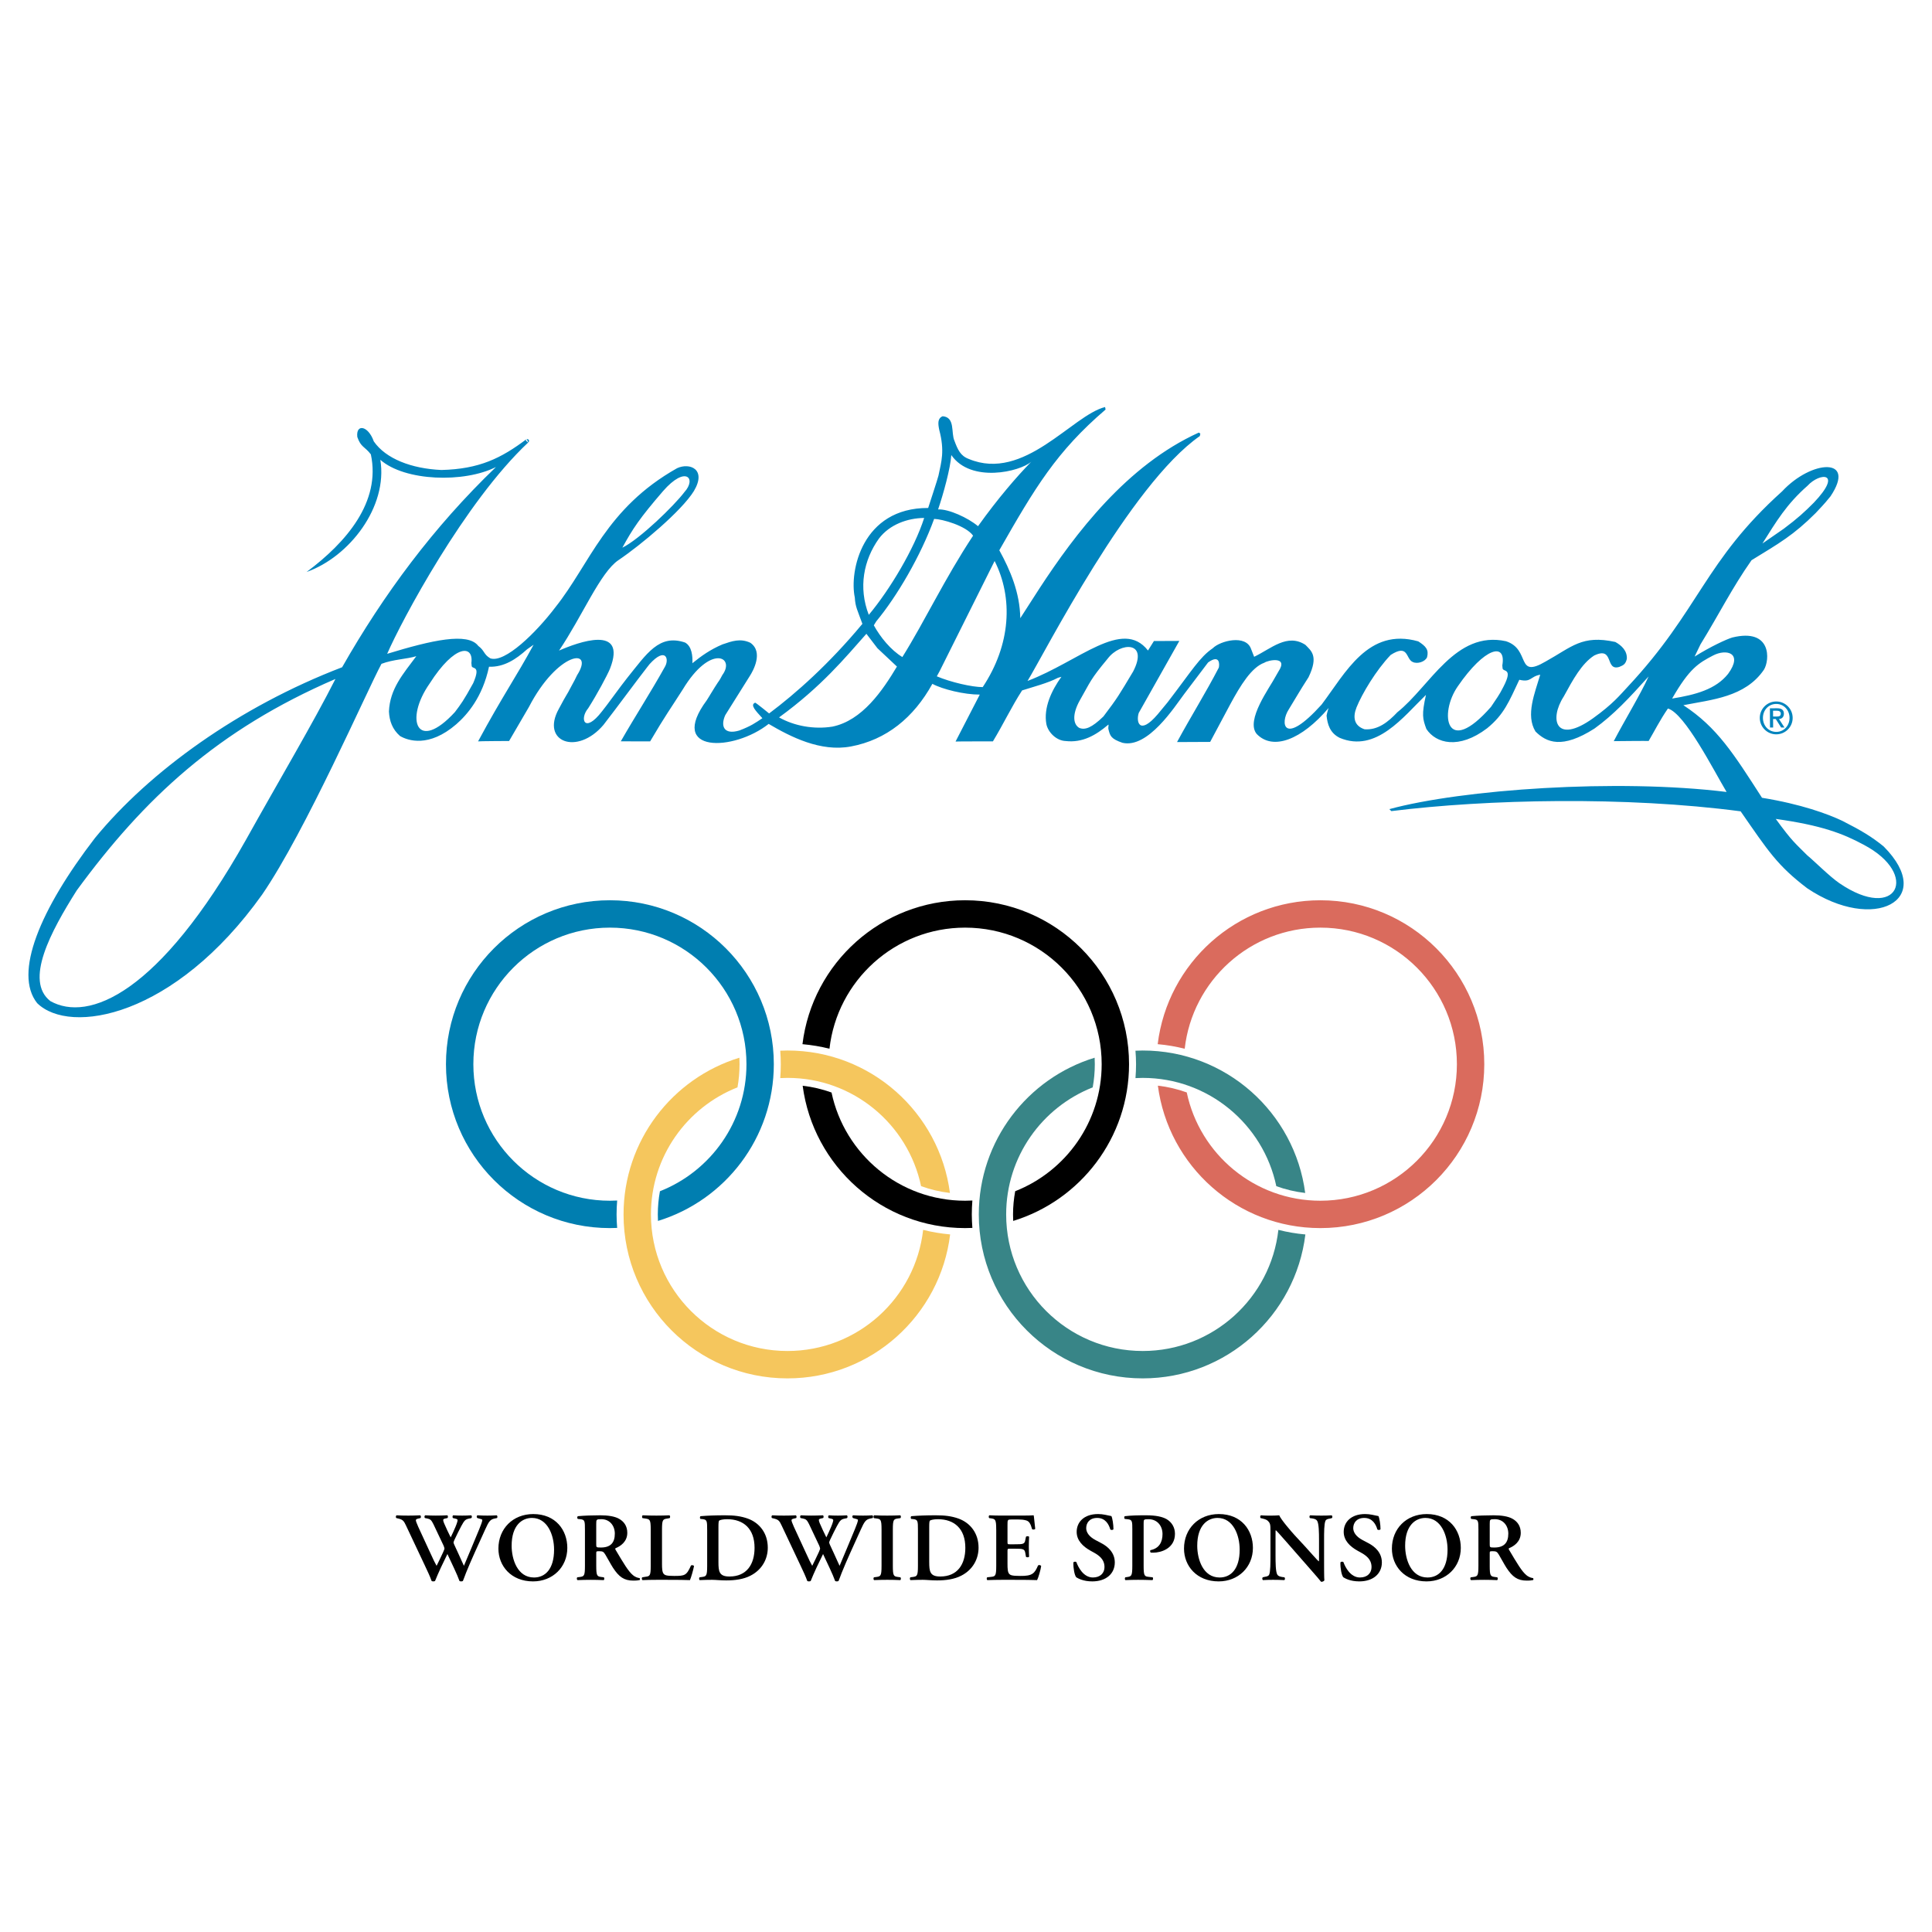 <?xml version="1.0" encoding="utf-8"?>
<!-- Generator: Adobe Illustrator 13.0.0, SVG Export Plug-In . SVG Version: 6.00 Build 14948)  -->
<!DOCTYPE svg PUBLIC "-//W3C//DTD SVG 1.0//EN" "http://www.w3.org/TR/2001/REC-SVG-20010904/DTD/svg10.dtd">
<svg version="1.0" id="Layer_1" xmlns="http://www.w3.org/2000/svg" xmlns:xlink="http://www.w3.org/1999/xlink" x="0px" y="0px"
	 width="192.756px" height="192.756px" viewBox="0 0 192.756 192.756" enable-background="new 0 0 192.756 192.756"
	 xml:space="preserve">
<g>
	<polygon fill-rule="evenodd" clip-rule="evenodd" fill="#FFFFFF" points="0,0 192.756,0 192.756,192.756 0,192.756 0,0 	"/>
	<path fill-rule="evenodd" clip-rule="evenodd" fill="#0084BE" d="M177.208,69.986c0.904-0.005,1.644,0.729,1.646,1.633
		c0.005,0.905-0.729,1.643-1.634,1.646c-0.903,0.003-1.643-0.729-1.646-1.634S176.304,69.989,177.208,69.986L177.208,69.986z
		 M177.225,73.021c0.754-0.003,1.319-0.614,1.318-1.399c-0.004-0.786-0.575-1.393-1.328-1.39c-0.765,0.003-1.329,0.615-1.328,1.399
		C175.892,72.417,176.462,73.024,177.225,73.021L177.225,73.021z M176.584,70.665l0.735-0.001c0.441-0.001,0.659,0.173,0.661,0.538
		c0.002,0.309-0.192,0.531-0.492,0.533l0.548,0.847l-0.331,0.001l-0.54-0.847h-0.264l0.005,0.85h-0.314L176.584,70.665
		L176.584,70.665z M176.901,71.491l0.372-0.001c0.241-0.001,0.396-0.051,0.396-0.301c-0.002-0.218-0.198-0.282-0.398-0.28
		l-0.373,0.001L176.901,71.491L176.901,71.491z"/>
	<path fill-rule="evenodd" clip-rule="evenodd" fill="#0084BE" d="M110.303,40.861c-4.903,4.197-7.05,7.811-10.602,14.039
		c1.091,1.979,2.056,4.242,2.092,6.778l1.927-2.992c3.555-5.434,8.707-12.278,15.889-15.529c0,0,0.139,0.11,0.149,0.099
		l-0.049,0.248c-6.971,4.85-15.524,21.719-17.192,24.434c5.162-1.961,9.468-6.305,12.017-3.036l0.593-0.946
		c0.348-0.002,2.138-0.009,2.535-0.011l-4.048,7.181c-0.291,0.891,0.062,2.281,1.893,0.135l0.988-1.196
		c2.447-3.194,3.188-4.489,4.501-5.389c0.742-0.75,3.324-1.408,3.827,0.083l0.303,0.769c1.687-0.802,3.296-2.375,5.115-1.191
		c0.562,0.592,1.346,1.087,0.312,3.23c-1.086,1.694-0.889,1.445-1.975,3.214c-0.89,1.371-0.556,3.756,3.278-0.485
		c2.384-3.152,4.641-7.727,9.644-6.307c0.772,0.494,1.072,0.841,0.877,1.587c-0.197,0.447-0.957,0.702-1.437,0.468
		c-0.701-0.31-0.397-1.848-2.193-0.7c-1.46,1.522-2.866,3.89-3.407,5.233c-0.394,0.996-0.242,1.84,0.804,2.184
		c1.318,0.094,2.334-0.706,3.275-1.705c3.269-2.598,5.779-8.177,10.829-7.082c2.514,0.81,0.938,3.799,3.963,2.022
		c2.627-1.454,3.614-2.678,6.948-1.947c0.64,0.354,1.197,0.89,1.15,1.686c-0.122,0.499-0.296,0.623-0.748,0.802
		c-1.47,0.451-0.477-2.114-2.516-1.132c-1.238,0.807-2.094,2.368-3.031,4.087c-1.48,2.293-0.799,4.825,2.917,2.174
		c1.983-1.425,2.65-2.273,3.467-3.147c7.199-7.706,7.632-12.504,15.405-19.498c2.944-3.17,7.467-3.438,4.824,0.501
		c-0.371,0.449-0.444,0.573-1.483,1.671c-2.209,2.205-3.616,2.998-6.393,4.7c-1.976,2.818-3.188,5.303-5.09,8.393l-0.591,1.221
		c1.606-1.001,3.175-1.729,3.771-1.906c3.947-0.961,3.737,2.271,3.146,3.218c-1.877,2.742-5.208,2.98-8.038,3.539
		c3.389,2.223,5.018,4.85,7.846,9.237c3.88,0.629,6.568,1.612,8.013,2.301c1.844,0.938,2.94,1.58,4.138,2.568
		c5.293,5.346-0.98,8.638-7.639,4.16c-2.991-2.275-3.893-3.713-6.644-7.677c-11.466-1.516-25.309-1.208-34.848-0.022l-0.2-0.197
		c7.248-1.972,22.729-3.058,33.646-1.713c-1.301-2.181-4.16-7.836-5.853-8.326c-0.804,1.172-1.336,2.241-1.923,3.24
		c0.01-0.021-3.48,0.016-3.48,0.016c1.035-1.993,2.639-4.609,3.476-6.453c-1.928,2.146-3.487,3.818-5.396,5.193
		c-3.247,2.078-4.791,1.389-5.89,0.298c-1.001-1.635-0.067-3.833,0.474-5.667c-1.033,0.183-0.863,0.791-2.088,0.506
		c-1.033,2.192-1.523,3.461-3.207,4.835c-2.825,2.149-5.115,1.514-6.064,0.076c-0.379-1.017-0.481-1.439-0.042-3.403
		c-2.248,2.167-4.97,5.812-8.605,4.287c-0.996-0.494-1.226-1.385-1.312-2.219c0.001-0.034,0.081-0.411,0.203-0.759
		c-2.695,3.169-5.548,4.275-7.171,2.592c-1.149-1.363,1.321-4.654,1.889-5.75l0.271-0.473c1.062-1.595-1.049-1.139-1.395-0.889
		c-1.291,0.454-2.402,2.298-3.389,4.116l-2.021,3.786l-3.306,0.016c1.406-2.592,2.839-4.869,4.167-7.426
		c0.078-0.318,0.119-1.367-1.069-0.517c-0.494,0.673-1.161,1.521-2.396,3.167c-0.957,1.272-3.605,5.435-6.144,4.85
		c-1.146-0.394-1.234-0.685-1.398-1.336c-0.063-0.192,0.086-0.587-0.051-0.447c-1.185,1.004-2.528,1.801-4.221,1.606
		c-0.915-0.032-1.757-0.86-1.925-1.694c-0.293-1.627,0.518-3.354,1.502-4.714l-0.35,0.101c-0.988,0.525-2.481,0.906-3.572,1.257
		c-1.038,1.597-1.892,3.404-2.912,5.084c0,0-3.714,0.001-3.728,0.017l2.417-4.684c-1.541,0.006-3.731-0.53-4.729-1.073
		c-1.874,3.388-4.598,5.588-8.125,6.249c-3.027,0.571-6.015-0.958-8.21-2.251c-3.469,2.75-10.129,2.977-6.176-2.357
		c0.692-1.097-0.123,0.173,0.815-1.322c0.529-0.844,0.345-0.449,0.74-1.196c1.334-1.796-1.181-3.152-3.945,1.433
		c-1.235,1.944-1.705,2.542-3.259,5.186l-2.926-0.006c1.473-2.573,2.955-4.842,4.385-7.408c0.493-0.798,0.09-2.063-1.518-0.291
		l-0.272,0.348c-0.939,1.197-2.99,3.99-4.324,5.711c-2.622,3.094-6.281,1.694-4.456-1.595c0.789-1.496,0.838-1.446,1.135-2.045
		c0.398-0.723,0.566-1.047,0.689-1.32c1.803-2.816-1.949-2.353-4.808,3.178l-1.975,3.388c0,0-3.082,0.015-3.095,0.039
		c2.43-4.509,3.813-6.453,5.539-9.642l-0.646,0.452c-1.106,1.005-2.326,1.797-3.803,1.743c-0.648,3.046-2.181,4.792-3.27,5.743
		c-2.724,2.347-4.812,1.637-5.612,1.167c-0.761-0.67-1.054-1.494-1.102-2.447c0.101-2.269,1.395-3.715,2.731-5.515
		c-0.994,0.303-2.283,0.309-3.476,0.763c-1.453,2.691-7.558,16.685-11.904,23.019c-8.745,12.267-19.177,14.052-22.447,10.835
		c-2.375-2.972,0.282-9.347,5.768-16.479c5.44-6.636,14.359-13.087,24.657-17.035c4.144-7.276,9.111-13.983,15.349-19.976
		c-3.175,1.604-9.091,1.431-11.536-0.72c0.766,4.694-3.09,9.682-7.358,11.192c3.964-2.952,7.427-6.993,6.411-11.735
		c-0.604-0.792-0.997-0.693-1.351-1.735c-0.154-1.341,1.089-1.146,1.644,0.441c1.2,1.735,3.764,2.721,6.747,2.854
		c3.778-0.092,5.962-1.17,8.513-3.095l0.151,0.347c-6.338,5.943-12.649,17.803-14.076,21.088c4.467-1.361,8.042-2.173,9.093-0.786
		c0.64,0.472,0.521,0.846,1.199,1.238c1.444,0.492,4.562-2.553,6.491-5.098c3.461-4.339,5.028-9.864,12.143-13.873
		c1.24-0.577,2.983,0.086,1.676,2.28c-1.233,1.993-5.297,5.393-7.527,6.894c-1.813,1.22-3.604,5.583-5.926,9.022
		c1.885-0.828,6.824-2.64,5.079,1.818c-0.294,0.697-1.282,2.541-2.17,3.936c-0.89,1.049-0.387,2.587,1.369,0.318
		c0.42-0.498,1.892-2.563,2.521-3.342c1.954-2.42,3.187-4.413,5.776-3.531c0.673,0.371,0.763,1.343,0.729,2.061
		c0.892-0.725,1.809-1.375,3-1.877c0.953-0.327,1.785-0.629,2.783-0.161c1.347,0.938,0.236,2.857-0.035,3.281l-2.468,3.937
		c-0.494,1.097-0.142,1.99,1.398,1.535c1.191-0.453,1.587-0.751,2.305-1.228c-0.648-0.718-1.272-1.335-0.716-1.549
		c0.167,0.078,1.387,1.075,1.387,1.075c2.674-2.001,5.992-4.948,9.307-8.94c-0.503-1.39-0.704-1.687-0.758-2.631
		c-0.559-2.583,0.707-8.951,7.319-8.93c0,0,1.003-3.052,1.03-3.235c0.291-1.395,0.635-2.439,0.074-4.563
		c-0.132-0.639-0.168-1.153,0.346-1.355c1.273,0.108,0.81,1.662,1.174,2.455c0.327,0.872,0.591,1.499,1.43,1.809
		c5.527,2.312,10.319-4.37,13.598-5.181L110.303,40.861L110.303,40.861z M66.145,49.006c-2.324,2.695-3.017,3.741-4.052,5.636
		c1.736-0.854,5.176-4.199,6.19-5.545C69.521,47.75,68.42,46.387,66.145,49.006L66.145,49.006z M180.337,48.463
		c-2.104,1.849-3.117,3.569-4.499,5.762l2.132-1.476c1.38-1.032,2.085-1.68,2.996-2.598
		C183.909,47.056,181.572,47.116,180.337,48.463L180.337,48.463z M87.69,53.734c-1.531,2.145-2.066,4.881-1.011,7.61
		c2.127-2.544,4.545-6.605,5.526-9.668C90.534,51.692,88.751,52.333,87.69,53.734L87.69,53.734z M93.199,51.771
		c-1.34,3.693-3.719,7.747-5.771,10.216l-0.247,0.399c0.651,1.189,1.701,2.477,2.848,3.168c2.271-3.639,4.19-7.772,7.056-12.11
		C96.385,52.454,94.005,51.789,93.199,51.771L93.199,51.771z M99.233,55.971l-5.47,10.96l-0.296,0.547
		c1.395,0.591,3.534,1.08,4.579,1.075C100.86,64.315,101.095,59.654,99.233,55.971L99.233,55.971z M87.54,64.672l-1.1-1.438
		c-2.127,2.396-4.452,5.24-8.712,8.341c1.518,0.861,3.496,1.215,5.322,0.92c2.98-0.61,5.006-3.6,6.437-5.993L87.54,64.672
		L87.54,64.672z M110.512,65.715c-1.78,2.144-1.682,2.245-2.767,4.138c-0.84,1.495-0.646,2.468-0.037,2.785
		c0.557,0.194,1.192-0.005,2.38-1.155c1.434-1.894,1.531-2.093,2.965-4.486C114.629,63.957,111.796,64.019,110.512,65.715
		L110.512,65.715z M149.886,66.388c0.412-2.338-1.747-1.832-4.439,2.083c-1.902,2.718-1.186,7.188,3.314,2.049
		c0.52-0.797,0.815-1.147,1.234-1.995c1.036-1.992-0.106-1.417-0.085-1.888L149.886,66.388L149.886,66.388z M170.91,65.401
		c-1.438,0.753-2.354,1.279-4.082,4.294c2.342-0.379,4.347-0.914,5.582-2.461C173.941,65.14,172.249,64.699,170.91,65.401
		L170.91,65.401z M33.466,67.741C21.707,72.814,14.38,79.657,7.659,88.832c-2.616,4.137-5.23,9.02-2.636,11.047
		C8.81,102,15.856,99.213,24.539,83.788C27.843,77.858,31.249,72.126,33.466,67.741L33.466,67.741z M177.17,81.704
		c1.677,2.305,1.975,2.453,3.122,3.615c0.8,0.667,2.248,2.127,3.22,2.795c5.784,3.953,8.075-0.879,2.418-3.839
		C183.887,83.167,181.698,82.332,177.17,81.704L177.17,81.704z M94.913,45.401c-0.094,1.342-0.779,3.831-1.318,5.424
		c1.043-0.054,2.985,0.833,3.983,1.674c1.976-2.767,3.856-4.939,5.316-6.437C101.779,47.062,96.862,48.226,94.913,45.401
		L94.913,45.401z M47.029,66.14c0.241-1.791-1.622-1.931-4.165,2.057c-2.544,3.641-1.239,6.941,2.522,2.848
		c0.597-0.794,0.845-1.104,1.828-2.891c0.831-1.923-0.181-1.293-0.159-1.766L47.029,66.14L47.029,66.14z M52.478,43.872
		c0.172-0.175,0.447,0.073,0.224,0.272C52.575,44.096,52.423,43.926,52.478,43.872L52.478,43.872z"/>
	<path fill-rule="evenodd" clip-rule="evenodd" d="M49.356,151.502c-0.446,0.088-0.592,0.301-0.95,1.098
		c-0.739,1.641-1.369,2.973-1.914,4.33c-0.145,0.359-0.223,0.623-0.31,0.805c-0.029,0.021-0.098,0.041-0.165,0.041
		c-0.068,0-0.137-0.01-0.175-0.041c-0.204-0.602-0.816-1.852-1.204-2.688c-0.438,0.883-0.864,1.775-1.234,2.688
		c-0.028,0.021-0.097,0.041-0.166,0.041c-0.066,0-0.135-0.01-0.175-0.041c-0.154-0.436-0.396-0.959-0.678-1.551l-1.874-3.973
		c-0.204-0.436-0.301-0.582-0.701-0.689l-0.271-0.066c-0.068-0.059-0.059-0.225,0.029-0.273c0.35,0.02,0.758,0.029,1.175,0.029
		c0.35,0,0.718-0.01,1.185-0.029c0.078,0.049,0.087,0.215,0.028,0.273l-0.242,0.057c-0.125,0.031-0.223,0.068-0.223,0.156
		s0.067,0.281,0.232,0.65l1.156,2.506c0.33,0.736,0.583,1.242,0.68,1.396c0.204-0.389,0.408-0.844,0.649-1.35
		c0.059-0.145,0.137-0.311,0.137-0.367c0-0.051-0.04-0.166-0.087-0.293l-1.021-2.154c-0.194-0.389-0.3-0.486-0.562-0.545
		l-0.281-0.057c-0.069-0.068-0.059-0.225,0.028-0.273c0.398,0.02,0.718,0.029,1.049,0.029c0.388,0,0.766-0.01,1.154-0.029
		c0.078,0.039,0.087,0.215,0.021,0.273l-0.263,0.057c-0.107,0.031-0.166,0.068-0.166,0.137c0,0.059,0.019,0.164,0.087,0.32
		c0.213,0.486,0.438,0.98,0.661,1.416c0.165-0.328,0.32-0.688,0.476-1.047c0.145-0.34,0.213-0.582,0.213-0.67
		c0-0.068-0.059-0.117-0.194-0.146l-0.272-0.066c-0.068-0.078-0.047-0.234,0.029-0.273c0.262,0.02,0.535,0.029,0.902,0.029
		c0.341,0,0.575-0.01,0.886-0.029c0.095,0.049,0.095,0.223,0.019,0.281l-0.244,0.049c-0.358,0.078-0.455,0.184-0.766,0.758
		c-0.215,0.389-0.457,0.912-0.67,1.35c-0.049,0.107-0.097,0.242-0.097,0.271s0.029,0.117,0.079,0.234l0.417,0.902
		c0.204,0.436,0.455,1.027,0.542,1.193c0.495-1.156,1.021-2.438,1.535-3.67c0.164-0.396,0.301-0.775,0.301-0.902
		c0-0.068-0.175-0.105-0.33-0.146l-0.166-0.047c-0.088-0.068-0.088-0.225,0.01-0.273c0.36,0.02,0.661,0.029,0.99,0.029
		c0.329,0,0.63-0.01,0.933-0.029c0.076,0.049,0.096,0.186,0.029,0.273L49.356,151.502L49.356,151.502z"/>
	<path fill-rule="evenodd" clip-rule="evenodd" d="M56.601,154.436c0,1.912-1.457,3.34-3.418,3.34c-2.194,0-3.456-1.545-3.456-3.271
		c0-1.98,1.438-3.447,3.476-3.447C55.445,151.057,56.601,152.668,56.601,154.436L56.601,154.436z M51.046,154.221
		c0,1.34,0.575,3.166,2.234,3.166c1.106,0,2-0.826,2-2.777c0-1.465-0.659-3.166-2.204-3.166
		C52.104,151.443,51.046,152.154,51.046,154.221L51.046,154.221z"/>
	<path fill-rule="evenodd" clip-rule="evenodd" d="M58.36,152.668c0-0.932-0.01-1.049-0.466-1.098l-0.251-0.027
		c-0.069-0.07-0.069-0.225,0.01-0.273c0.611-0.059,1.436-0.088,2.232-0.088c0.758,0,1.418,0.098,1.845,0.33
		c0.496,0.264,0.855,0.719,0.855,1.418c0,0.895-0.689,1.34-1.165,1.533c-0.059,0.031-0.039,0.107,0,0.166
		c0.777,1.311,1.262,2.137,1.718,2.516c0.272,0.232,0.554,0.291,0.67,0.299c0.05,0.041,0.05,0.146,0.02,0.195
		c-0.116,0.029-0.301,0.059-0.64,0.059c-0.933,0-1.438-0.379-2.03-1.281c-0.261-0.408-0.533-0.941-0.767-1.32
		c-0.173-0.291-0.28-0.332-0.602-0.332c-0.292,0-0.301,0.01-0.301,0.215v1.242c0,1.029,0.087,1.059,0.544,1.119l0.213,0.027
		c0.069,0.068,0.059,0.242-0.019,0.281c-0.429-0.02-0.865-0.029-1.292-0.029c-0.428,0-0.865,0.01-1.312,0.029
		c-0.077-0.039-0.106-0.213-0.02-0.281l0.214-0.027c0.457-0.061,0.544-0.09,0.544-1.119V152.668L58.36,152.668z M59.486,154.066
		c0,0.311,0,0.33,0.466,0.33c0.953,0,1.389-0.467,1.389-1.389c0-0.768-0.495-1.438-1.339-1.438c-0.506,0-0.516,0.029-0.516,0.477
		V154.066L59.486,154.066z"/>
	<path fill-rule="evenodd" clip-rule="evenodd" d="M66.048,156.018c0,0.484,0.021,0.836,0.166,1
		c0.117,0.137,0.272,0.213,1.049,0.213c1.077,0,1.232-0.047,1.68-1.047c0.097-0.051,0.251-0.02,0.301,0.057
		c-0.078,0.408-0.292,1.146-0.408,1.408c-0.407-0.02-1.243-0.029-2.331-0.029h-1.009c-0.495,0-0.98,0.01-1.388,0.029
		c-0.078-0.039-0.107-0.232-0.021-0.281l0.292-0.049c0.457-0.057,0.544-0.088,0.544-1.098v-3.611c0-1.01-0.087-1.039-0.544-1.107
		l-0.271-0.039c-0.069-0.049-0.069-0.242,0.019-0.281c0.485,0.02,0.922,0.029,1.369,0.029c0.427,0,0.863-0.01,1.291-0.029
		c0.087,0.039,0.097,0.232,0.02,0.281l-0.213,0.039c-0.458,0.068-0.545,0.098-0.545,1.107V156.018L66.048,156.018z"/>
	<path fill-rule="evenodd" clip-rule="evenodd" d="M70.554,152.668c0-0.932-0.01-1.049-0.467-1.107l-0.204-0.018
		c-0.068-0.051-0.068-0.225,0.01-0.273c0.699-0.059,1.476-0.088,2.428-0.088c0.922,0,1.583,0.078,2.291,0.33
		c1.166,0.428,1.99,1.457,1.99,2.904c0,1.078-0.533,2.184-1.738,2.795c-0.69,0.352-1.524,0.467-2.407,0.467
		c-0.593,0-1.049-0.059-1.408-0.059c-0.369,0-0.808,0.01-1.234,0.029c-0.076-0.039-0.088-0.213-0.019-0.281l0.213-0.027
		c0.458-0.061,0.545-0.09,0.545-1.119V152.668L70.554,152.668z M71.679,155.842c0,0.943,0.069,1.447,1.097,1.447
		c1.729,0,2.506-1.223,2.506-2.863c0-1.924-1.118-2.855-2.738-2.855c-0.408,0-0.718,0.078-0.787,0.137
		c-0.069,0.059-0.078,0.262-0.078,0.719V155.842L71.679,155.842z"/>
	<path fill-rule="evenodd" clip-rule="evenodd" d="M86.837,151.502c-0.447,0.088-0.592,0.301-0.953,1.098
		c-0.736,1.641-1.368,2.973-1.912,4.33c-0.146,0.359-0.224,0.623-0.312,0.805c-0.028,0.021-0.097,0.041-0.164,0.041
		c-0.069,0-0.136-0.01-0.175-0.041c-0.204-0.602-0.815-1.852-1.204-2.688c-0.438,0.883-0.865,1.775-1.234,2.688
		c-0.029,0.021-0.098,0.041-0.164,0.041c-0.068,0-0.137-0.01-0.175-0.041c-0.156-0.436-0.398-0.959-0.68-1.551l-1.874-3.973
		c-0.204-0.436-0.301-0.582-0.699-0.689l-0.272-0.066c-0.069-0.059-0.06-0.225,0.028-0.273c0.35,0.02,0.757,0.029,1.175,0.029
		c0.35,0,0.719-0.01,1.184-0.029c0.078,0.049,0.087,0.215,0.03,0.273l-0.244,0.057c-0.125,0.031-0.223,0.068-0.223,0.156
		s0.067,0.281,0.232,0.65l1.156,2.506c0.33,0.736,0.583,1.242,0.679,1.396c0.205-0.389,0.408-0.844,0.652-1.35
		c0.057-0.145,0.135-0.311,0.135-0.367c0-0.051-0.039-0.166-0.087-0.293l-1.019-2.154c-0.194-0.389-0.301-0.486-0.564-0.545
		l-0.281-0.057c-0.069-0.068-0.059-0.225,0.029-0.273c0.397,0.02,0.719,0.029,1.049,0.029c0.388,0,0.768-0.01,1.156-0.029
		c0.076,0.039,0.087,0.215,0.019,0.273l-0.262,0.057c-0.107,0.031-0.165,0.068-0.165,0.137c0,0.059,0.02,0.164,0.087,0.32
		c0.213,0.486,0.437,0.98,0.66,1.416c0.165-0.328,0.32-0.688,0.476-1.047c0.145-0.34,0.213-0.582,0.213-0.67
		c0-0.068-0.059-0.117-0.194-0.146l-0.272-0.066c-0.067-0.078-0.048-0.234,0.03-0.273c0.261,0.02,0.533,0.029,0.902,0.029
		c0.34,0,0.573-0.01,0.884-0.029c0.097,0.049,0.097,0.223,0.019,0.281l-0.242,0.049c-0.36,0.078-0.457,0.184-0.767,0.758
		c-0.213,0.389-0.458,0.912-0.67,1.35c-0.048,0.107-0.097,0.242-0.097,0.271s0.029,0.117,0.078,0.234l0.417,0.902
		c0.204,0.436,0.458,1.027,0.545,1.193c0.495-1.156,1.019-2.438,1.533-3.67c0.166-0.396,0.301-0.775,0.301-0.902
		c0-0.068-0.175-0.105-0.33-0.146l-0.166-0.047c-0.087-0.068-0.087-0.225,0.01-0.273c0.359,0.02,0.661,0.029,0.99,0.029
		c0.332,0,0.632-0.01,0.933-0.029c0.077,0.049,0.098,0.186,0.029,0.273L86.837,151.502L86.837,151.502z"/>
	<path fill-rule="evenodd" clip-rule="evenodd" d="M89.079,156.221c0,1.029,0.087,1.059,0.544,1.119l0.213,0.027
		c0.068,0.068,0.059,0.242-0.019,0.281c-0.428-0.02-0.865-0.029-1.292-0.029c-0.428,0-0.883,0.01-1.312,0.029
		c-0.076-0.039-0.086-0.213-0.019-0.281l0.213-0.027c0.457-0.061,0.545-0.09,0.545-1.119v-3.611c0-1.029-0.088-1.059-0.545-1.117
		l-0.213-0.029c-0.067-0.066-0.057-0.242,0.019-0.281c0.428,0.02,0.864,0.029,1.312,0.029c0.427,0,0.863-0.01,1.292-0.029
		c0.078,0.039,0.087,0.215,0.019,0.281l-0.213,0.029c-0.457,0.059-0.544,0.088-0.544,1.117V156.221L89.079,156.221z"/>
	<path fill-rule="evenodd" clip-rule="evenodd" d="M91.583,152.668c0-0.932-0.009-1.049-0.466-1.107l-0.204-0.018
		c-0.068-0.051-0.068-0.225,0.009-0.273c0.699-0.059,1.477-0.088,2.428-0.088c0.922,0,1.583,0.078,2.291,0.33
		c1.166,0.428,1.99,1.457,1.99,2.904c0,1.078-0.533,2.184-1.736,2.795c-0.69,0.352-1.525,0.467-2.409,0.467
		c-0.592,0-1.047-0.059-1.408-0.059c-0.369,0-0.805,0.01-1.233,0.029c-0.077-0.039-0.088-0.213-0.019-0.281l0.213-0.027
		c0.457-0.061,0.544-0.09,0.544-1.119V152.668L91.583,152.668z M92.709,155.842c0,0.943,0.068,1.447,1.099,1.447
		c1.727,0,2.504-1.223,2.504-2.863c0-1.924-1.118-2.855-2.739-2.855c-0.407,0-0.718,0.078-0.787,0.137
		c-0.068,0.059-0.078,0.262-0.078,0.719V155.842L92.709,155.842z"/>
	<path fill-rule="evenodd" clip-rule="evenodd" d="M99.392,152.609c0-1.029-0.088-1.059-0.545-1.127l-0.154-0.02
		c-0.069-0.066-0.06-0.242,0.019-0.281c0.369,0.02,0.825,0.029,1.253,0.029h1.854c0.622,0,1.185-0.01,1.312-0.029
		c0.038,0.166,0.098,0.932,0.154,1.35c-0.038,0.078-0.232,0.098-0.311,0.039c-0.154-0.562-0.301-0.805-0.611-0.883
		c-0.223-0.068-0.514-0.088-0.776-0.088h-0.651c-0.417,0-0.417,0.02-0.417,0.572v1.643c0,0.252,0.01,0.26,0.233,0.26h0.466
		c0.845,0,1.009-0.008,1.077-0.426l0.068-0.33c0.078-0.068,0.263-0.068,0.311,0.01c-0.01,0.264-0.028,0.611-0.028,0.971
		c0,0.369,0.019,0.709,0.028,1.02c-0.048,0.068-0.232,0.068-0.311,0.01l-0.068-0.389c-0.068-0.408-0.232-0.426-1.077-0.426h-0.466
		c-0.224,0-0.233,0.018-0.233,0.26v1.234c0,0.494,0.019,0.846,0.166,1.01c0.116,0.137,0.281,0.213,1.097,0.213
		c1.233,0.02,1.447-0.262,1.786-1.047c0.087-0.068,0.253-0.041,0.311,0.057c-0.058,0.408-0.272,1.146-0.408,1.408
		c-0.426-0.02-1.262-0.029-2.397-0.029h-1.106c-0.428,0-1.021,0.01-1.456,0.029c-0.078-0.039-0.088-0.213-0.02-0.281l0.358-0.039
		c0.457-0.049,0.545-0.078,0.545-1.107V152.609L99.392,152.609z"/>
	<path fill-rule="evenodd" clip-rule="evenodd" d="M107.38,157.367c-0.174-0.203-0.299-0.873-0.291-1.477
		c0.059-0.096,0.225-0.105,0.301-0.039c0.177,0.496,0.7,1.535,1.65,1.535c0.739,0,1.156-0.447,1.156-1.039
		c0-0.553-0.263-1-0.99-1.408l-0.417-0.232c-0.729-0.408-1.369-1-1.369-1.873c0-0.963,0.718-1.777,2.136-1.777
		c0.504,0,0.874,0.115,1.33,0.203c0.106,0.213,0.204,0.854,0.204,1.311c-0.05,0.088-0.223,0.098-0.311,0.029
		c-0.146-0.506-0.485-1.156-1.311-1.156c-0.776,0-1.097,0.506-1.097,1.021c0,0.406,0.28,0.844,0.922,1.184l0.602,0.32
		c0.632,0.33,1.329,0.934,1.329,1.914c0,1.105-0.844,1.893-2.251,1.893C108.08,157.775,107.574,157.484,107.38,157.367
		L107.38,157.367z"/>
	<path fill-rule="evenodd" clip-rule="evenodd" d="M112.973,152.668c0-0.885-0.009-1.029-0.417-1.088l-0.341-0.037
		c-0.068-0.07-0.068-0.234,0.011-0.273c0.681-0.078,1.261-0.088,2.146-0.088c0.924,0,1.594,0.137,2.029,0.389
		c0.505,0.301,0.825,0.816,0.825,1.457c0,1.477-1.408,1.883-2.175,1.883c-0.086,0-0.166,0-0.242-0.008
		c-0.068-0.061-0.078-0.186-0.03-0.244c0.884-0.176,1.205-0.816,1.205-1.611c0-0.787-0.505-1.477-1.39-1.477
		c-0.486,0-0.493,0.029-0.493,0.408v4.242c0,1.029,0.086,1.059,0.542,1.107l0.36,0.039c0.058,0.068,0.048,0.242-0.021,0.281
		c-0.572-0.02-1.01-0.029-1.437-0.029c-0.428,0-0.864,0.01-1.253,0.029c-0.078-0.039-0.087-0.213-0.02-0.281l0.156-0.021
		c0.456-0.066,0.543-0.096,0.543-1.125V152.668L112.973,152.668z"/>
	<path fill-rule="evenodd" clip-rule="evenodd" d="M125.003,154.436c0,1.912-1.455,3.34-3.417,3.34
		c-2.193,0-3.457-1.545-3.457-3.271c0-1.98,1.438-3.447,3.477-3.447C123.849,151.057,125.003,152.668,125.003,154.436
		L125.003,154.436z M119.449,154.221c0,1.34,0.573,3.166,2.233,3.166c1.106,0,2-0.826,2-2.777c0-1.465-0.659-3.166-2.203-3.166
		C120.508,151.443,119.449,152.154,119.449,154.221L119.449,154.221z"/>
	<path fill-rule="evenodd" clip-rule="evenodd" d="M132.104,155.971c0,0.291,0,1.484,0.028,1.707
		c-0.078,0.107-0.213,0.145-0.329,0.135c-0.156-0.203-0.438-0.533-1.137-1.328l-2.272-2.594c-0.63-0.709-0.942-1.076-1.106-1.223
		c-0.028,0-0.028,0.107-0.028,0.621v1.895c0,0.727,0.008,1.621,0.174,1.912c0.087,0.146,0.253,0.203,0.494,0.244l0.214,0.027
		c0.088,0.068,0.078,0.252-0.02,0.281c-0.357-0.02-0.737-0.029-1.106-0.029c-0.407,0-0.67,0.01-1.011,0.029
		c-0.076-0.049-0.097-0.213-0.019-0.281l0.213-0.049c0.187-0.029,0.36-0.068,0.429-0.223c0.125-0.301,0.125-1.146,0.125-1.912
		v-2.303c0-0.756,0.012-0.912-0.319-1.193c-0.107-0.088-0.379-0.166-0.515-0.195l-0.146-0.029c-0.066-0.059-0.059-0.252,0.038-0.281
		c0.37,0.039,0.904,0.029,1.146,0.029c0.206,0,0.438-0.01,0.671-0.029c0.165,0.418,1.224,1.643,1.562,2.01l0.972,1.049
		c0.407,0.447,1.31,1.477,1.407,1.535c0.03-0.029,0.03-0.078,0.03-0.234v-1.893c0-0.729-0.011-1.621-0.185-1.912
		c-0.088-0.146-0.243-0.203-0.486-0.244l-0.224-0.029c-0.088-0.066-0.076-0.252,0.021-0.281c0.377,0.02,0.737,0.029,1.116,0.029
		c0.417,0,0.67-0.01,1.019-0.029c0.078,0.049,0.098,0.215,0.02,0.281l-0.223,0.049c-0.185,0.031-0.351,0.068-0.417,0.225
		c-0.136,0.301-0.136,1.145-0.136,1.912V155.971L132.104,155.971z"/>
	<path fill-rule="evenodd" clip-rule="evenodd" d="M134.025,157.367c-0.176-0.203-0.303-0.873-0.292-1.477
		c0.058-0.096,0.223-0.105,0.301-0.039c0.176,0.496,0.699,1.535,1.649,1.535c0.739,0,1.156-0.447,1.156-1.039
		c0-0.553-0.262-1-0.99-1.408l-0.418-0.232c-0.727-0.408-1.369-1-1.369-1.873c0-0.963,0.719-1.777,2.137-1.777
		c0.505,0,0.875,0.115,1.33,0.203c0.107,0.213,0.205,0.854,0.205,1.311c-0.05,0.088-0.225,0.098-0.312,0.029
		c-0.145-0.506-0.485-1.156-1.31-1.156c-0.777,0-1.098,0.506-1.098,1.021c0,0.406,0.282,0.844,0.923,1.184l0.603,0.32
		c0.631,0.33,1.329,0.934,1.329,1.914c0,1.105-0.845,1.893-2.252,1.893C134.724,157.775,134.219,157.484,134.025,157.367
		L134.025,157.367z"/>
	<path fill-rule="evenodd" clip-rule="evenodd" d="M145.744,154.436c0,1.912-1.457,3.34-3.418,3.34
		c-2.194,0-3.456-1.545-3.456-3.271c0-1.98,1.437-3.447,3.477-3.447C144.589,151.057,145.744,152.668,145.744,154.436
		L145.744,154.436z M140.191,154.221c0,1.34,0.573,3.166,2.231,3.166c1.108,0,2-0.826,2-2.777c0-1.465-0.659-3.166-2.203-3.166
		C141.25,151.443,140.191,152.154,140.191,154.221L140.191,154.221z"/>
	<path fill-rule="evenodd" clip-rule="evenodd" d="M147.504,152.668c0-0.932-0.01-1.049-0.467-1.098l-0.252-0.027
		c-0.068-0.07-0.068-0.225,0.01-0.273c0.611-0.059,1.437-0.088,2.232-0.088c0.758,0,1.418,0.098,1.845,0.33
		c0.495,0.264,0.854,0.719,0.854,1.418c0,0.895-0.688,1.34-1.165,1.533c-0.059,0.031-0.038,0.107,0,0.166
		c0.777,1.311,1.263,2.137,1.718,2.516c0.272,0.232,0.555,0.291,0.671,0.299c0.049,0.041,0.049,0.146,0.019,0.195
		c-0.116,0.029-0.301,0.059-0.64,0.059c-0.932,0-1.438-0.379-2.03-1.281c-0.261-0.408-0.533-0.941-0.766-1.32
		c-0.175-0.291-0.282-0.332-0.604-0.332c-0.291,0-0.299,0.01-0.299,0.215v1.242c0,1.029,0.086,1.059,0.543,1.119l0.213,0.027
		c0.068,0.068,0.059,0.242-0.019,0.281c-0.429-0.02-0.865-0.029-1.292-0.029c-0.428,0-0.864,0.01-1.31,0.029
		c-0.078-0.039-0.108-0.213-0.021-0.281l0.215-0.027c0.455-0.061,0.543-0.09,0.543-1.119V152.668L147.504,152.668z M148.631,154.066
		c0,0.311,0,0.33,0.465,0.33c0.952,0,1.388-0.467,1.388-1.389c0-0.768-0.494-1.438-1.339-1.438c-0.506,0-0.514,0.029-0.514,0.477
		V154.066L148.631,154.066z"/>
	<path fill-rule="evenodd" clip-rule="evenodd" fill="#F5C65D" d="M92.102,122.703c-0.764,6.799-6.531,12.086-13.534,12.086
		c-7.525,0-13.624-6.1-13.624-13.623c0-5.764,3.581-10.688,8.635-12.68c0.136-0.748,0.205-1.523,0.205-2.312
		c0-0.217-0.003-0.434-0.014-0.646c-6.692,2.051-11.559,8.275-11.559,15.639c0,9.031,7.322,16.354,16.355,16.354
		c8.358,0,15.247-6.271,16.229-14.363C93.877,123.076,92.977,122.926,92.102,122.703L92.102,122.703z"/>
	<path fill-rule="evenodd" clip-rule="evenodd" fill="#F5C65D" d="M77.845,107.562c0.239-0.014,0.481-0.021,0.723-0.021
		c6.556,0,12.028,4.633,13.328,10.801c0.919,0.332,1.881,0.564,2.88,0.68c-1.049-8.02-7.904-14.213-16.208-14.213
		c-0.242,0-0.484,0.01-0.723,0.02c0.035,0.445,0.056,0.895,0.056,1.346C77.901,106.641,77.88,107.104,77.845,107.562L77.845,107.562
		z"/>
	<path fill-rule="evenodd" clip-rule="evenodd" fill="#007EB0" d="M61.516,121.166c0-0.469,0.022-0.93,0.059-1.389
		c-0.24,0.014-0.484,0.02-0.726,0.02c-7.523,0-13.622-6.098-13.622-13.623c0-7.523,6.099-13.624,13.622-13.624
		c7.524,0,13.625,6.1,13.625,13.624c0,5.762-3.578,10.684-8.632,12.676c-0.137,0.752-0.212,1.523-0.212,2.316
		c0,0.217,0.004,0.432,0.016,0.646c6.691-2.051,11.558-8.275,11.558-15.639c0-9.031-7.323-16.354-16.355-16.354
		c-9.032,0-16.355,7.322-16.355,16.354c0,9.033,7.323,16.354,16.355,16.354c0.242,0,0.484-0.006,0.726-0.018
		C61.538,122.066,61.516,121.619,61.516,121.166L61.516,121.166z"/>
	<path fill-rule="evenodd" clip-rule="evenodd" d="M82.757,104.631c0.766-6.797,6.532-12.081,13.532-12.081
		c7.524,0,13.625,6.1,13.625,13.624c0,5.76-3.577,10.68-8.629,12.674c-0.135,0.754-0.215,1.525-0.215,2.318
		c0,0.217,0.007,0.432,0.017,0.646c6.691-2.051,11.558-8.275,11.558-15.639c0-9.031-7.321-16.354-16.355-16.354
		c-8.356,0-15.244,6.27-16.228,14.359C80.982,104.26,81.883,104.41,82.757,104.631L82.757,104.631z"/>
	<path fill-rule="evenodd" clip-rule="evenodd" d="M96.957,121.166c0-0.467,0.022-0.93,0.057-1.389
		c-0.239,0.014-0.481,0.02-0.725,0.02c-6.553,0-12.024-4.629-13.327-10.797c-0.917-0.33-1.882-0.561-2.88-0.674
		c1.052,8.014,7.904,14.201,16.207,14.201c0.244,0,0.486-0.006,0.725-0.018C96.98,122.066,96.957,121.619,96.957,121.166
		L96.957,121.166z"/>
	<path fill-rule="evenodd" clip-rule="evenodd" fill="#388587" d="M127.544,122.705c-0.765,6.799-6.532,12.084-13.534,12.084
		c-7.526,0-13.625-6.1-13.625-13.623c0-5.764,3.58-10.686,8.635-12.678c0.137-0.75,0.21-1.525,0.21-2.314
		c0-0.217-0.008-0.434-0.018-0.646c-6.69,2.051-11.557,8.275-11.557,15.639c0,9.031,7.32,16.354,16.354,16.354
		c8.354,0,15.243-6.268,16.229-14.359C129.317,123.08,128.418,122.926,127.544,122.705L127.544,122.705z"/>
	<path fill-rule="evenodd" clip-rule="evenodd" fill="#388587" d="M113.344,106.174c0,0.467-0.021,0.93-0.057,1.389
		c0.238-0.014,0.479-0.021,0.723-0.021c6.556,0,12.029,4.633,13.328,10.803c0.917,0.332,1.882,0.562,2.882,0.678
		c-1.051-8.02-7.906-14.213-16.21-14.213c-0.244,0-0.484,0.01-0.725,0.02C113.32,105.273,113.344,105.723,113.344,106.174
		L113.344,106.174z"/>
	<path fill-rule="evenodd" clip-rule="evenodd" fill="#DA6B5D" d="M131.732,89.82c-8.356,0-15.244,6.268-16.229,14.357
		c0.92,0.08,1.823,0.236,2.695,0.457c0.765-6.799,6.53-12.084,13.534-12.084c7.522,0,13.623,6.1,13.623,13.624
		c0,7.525-6.101,13.623-13.623,13.623c-6.558,0-12.033-4.633-13.33-10.805c-0.916-0.332-1.882-0.559-2.881-0.676
		c1.051,8.02,7.904,14.211,16.211,14.211c9.032,0,16.355-7.32,16.355-16.354C148.088,97.143,140.765,89.82,131.732,89.82
		L131.732,89.82z"/>
</g>
</svg>
